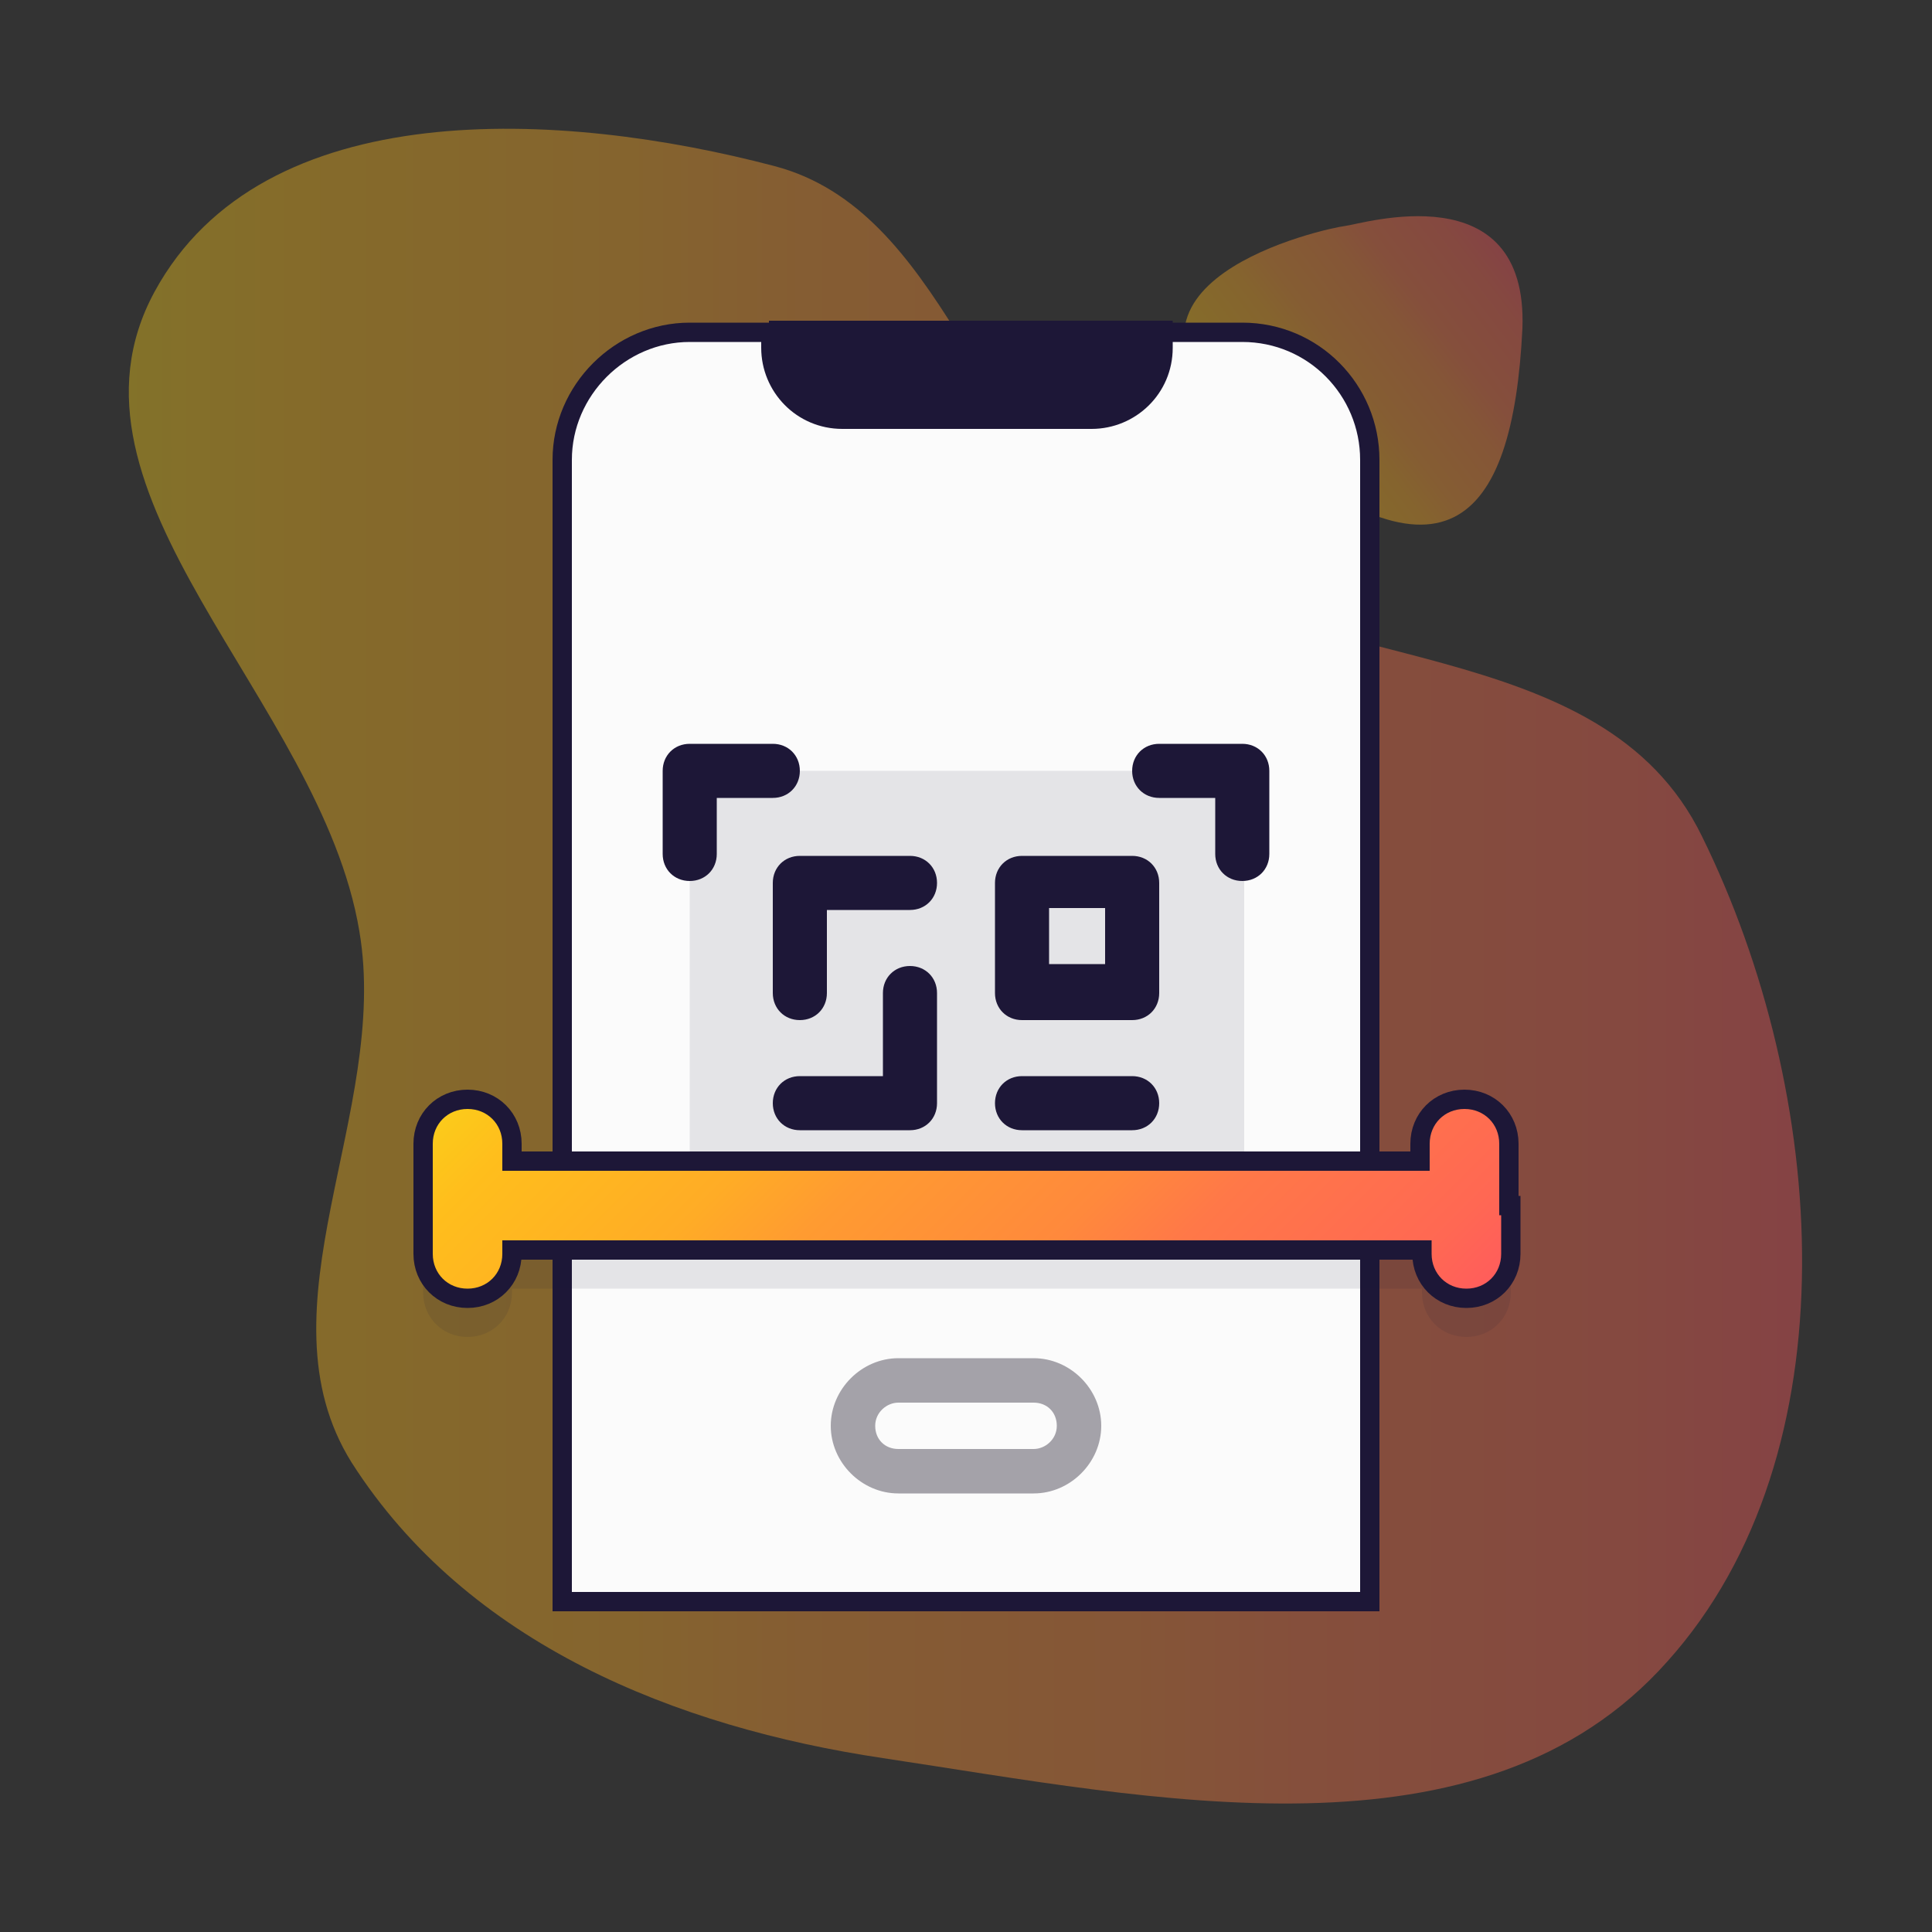 <?xml version="1.0" encoding="UTF-8"?>
<svg id="Layer_1" data-name="Layer 1" xmlns="http://www.w3.org/2000/svg" version="1.1" xmlns:xlink="http://www.w3.org/1999/xlink" viewBox="0 0 100 100">
  <rect x="0" y="0" width="100" height="100" fill="#333333" stroke="none"/>
  <defs>
    <style>
      .cls-1, .cls-2, .cls-3 {
        fill: #1d1737;
      }

      .cls-1, .cls-4, .cls-5 {
        stroke: #1d1737;
      }

      .cls-6 {
        fill: url(#linear-gradient-2);
      }

      .cls-6, .cls-2, .cls-7, .cls-3, .cls-8 {
        stroke-width: 0px;
      }

      .cls-6, .cls-7 {
        isolation: isolate;
        opacity: .4;
      }

      .cls-4 {
        fill: url(#linear-gradient-3);
      }

      .cls-7 {
        fill: url(#linear-gradient);
        fill-rule: evenodd;
      }

      .cls-3 {
        fill-opacity: .1;
      }

      .cls-8 {
        fill: #a4a2a9;
      }

      .cls-5 {
        fill: #fbfbfb;
      }
    </style>
    <linearGradient id="linear-gradient" x1="6.7" y1="52" x2="93.3" y2="52" gradientTransform="translate(0 102) scale(1 -1)" gradientUnits="userSpaceOnUse">
      <stop offset="0" stop-color="#facf1a"/>
      <stop offset=".1" stop-color="#ffbe1c"/>
      <stop offset=".3" stop-color="#ffac26"/>
      <stop offset=".4" stop-color="#ff9b31"/>
      <stop offset=".6" stop-color="#ff893c"/>
      <stop offset=".7" stop-color="#ff7848"/>
      <stop offset=".9" stop-color="#ff6853"/>
      <stop offset="1" stop-color="#ff595e"/>
    </linearGradient>
    <linearGradient id="linear-gradient-2" x1="65" y1="78.3" x2="78.3" y2="88.4" xlink:href="#linear-gradient"/>
    <linearGradient id="linear-gradient-3" x1="33.4" y1="45.5" x2="66.6" y2="78.7" gradientTransform="matrix(1,0,0,1,0,0)" xlink:href="#linear-gradient"/>
  </defs>
  <g>
    <path class="cls-7" d="M8,15.1c5.6-10.3,21.1-9.4,32.1-6.5,8.7,2.3,10.5,14.2,17.9,19.6,9.5,6.9,24.9,4.4,30.1,15.1,6.5,13.2,7.9,31.9-1.8,42.7-9.6,10.8-26.6,7.1-40.6,5-10.7-1.6-21.5-5.9-27.5-15.3-5-8,2-18.1.4-27.5C16.6,36.2,2.3,25.6,8,15.1Z"/>
    <path class="cls-6" d="M64.1,22c-8.4-7.4,4.6-10.2,5.5-10.3.9-.1,9.5-2.8,9.2,5.3-.5,10.2-4.1,14.2-14.7,5Z"/>
  </g>
  <g>
    <g>
      <path class="cls-5" d="M70.9,23.8v59.1H29.1V23.8c0-3.6,3-6.6,6.6-6.6h28.6c3.7,0,6.6,3,6.6,6.6Z"/>
      <g>
        <path class="cls-3" d="M35.7,39.9h28.7v21.5h-28.7v-21.5Z"/>
        <g>
          <path class="cls-2" d="M35.7,45.6c-.8,0-1.4-.6-1.4-1.4v-4.3c0-.8.6-1.4,1.4-1.4h4.3c.8,0,1.4.6,1.4,1.4s-.6,1.4-1.4,1.4h-2.9v2.9c0,.8-.6,1.4-1.4,1.4Z"/>
          <path class="cls-2" d="M64.3,45.6c-.8,0-1.4-.6-1.4-1.4v-2.9h-2.9c-.8,0-1.4-.6-1.4-1.4s.6-1.4,1.4-1.4h4.3c.8,0,1.4.6,1.4,1.4v4.3c0,.8-.6,1.4-1.4,1.4Z"/>
          <path class="cls-2" d="M58.6,52.8h-5.7c-.8,0-1.4-.6-1.4-1.4v-5.7c0-.8.6-1.4,1.4-1.4h5.7c.8,0,1.4.6,1.4,1.4v5.7c0,.8-.6,1.4-1.4,1.4ZM54.3,49.9h2.9v-2.9h-2.9v2.9Z"/>
          <path class="cls-2" d="M41.4,52.8c-.8,0-1.4-.6-1.4-1.4v-5.7c0-.8.6-1.4,1.4-1.4h5.7c.8,0,1.4.6,1.4,1.4s-.6,1.4-1.4,1.4h-4.3v4.3c0,.8-.6,1.4-1.4,1.4Z"/>
          <path class="cls-2" d="M47.1,58.5h-5.7c-.8,0-1.4-.6-1.4-1.4s.6-1.4,1.4-1.4h4.3v-4.3c0-.8.6-1.4,1.4-1.4s1.4.6,1.4,1.4v5.7c0,.8-.6,1.4-1.4,1.4Z"/>
          <path class="cls-2" d="M58.6,58.5h-5.7c-.8,0-1.4-.6-1.4-1.4s.6-1.4,1.4-1.4h5.7c.8,0,1.4.6,1.4,1.4s-.6,1.4-1.4,1.4Z"/>
        </g>
      </g>
      <path class="cls-3" d="M78.1,64.4h0s0-3.2,0-3.2c0-1.3-1-2.3-2.3-2.3s-2.3,1-2.3,2.3v.9H26.5v-.9c0-1.3-1-2.3-2.3-2.3s-2.3,1-2.3,2.3v5.7c0,1.3,1,2.3,2.3,2.3,1.3,0,2.3-1,2.3-2.3v-.2h47.1s0,.2,0,.2c0,1.3,1,2.3,2.3,2.3,1.3,0,2.3-1,2.3-2.3v-2.5h0Z"/>
      <path class="cls-4" d="M78.1,62.4h0s0-3.2,0-3.2c0-1.3-1-2.3-2.3-2.3s-2.3,1-2.3,2.3v.9H26.5v-.9c0-1.3-1-2.3-2.3-2.3s-2.3,1-2.3,2.3v5.7c0,1.3,1,2.3,2.3,2.3,1.3,0,2.3-1,2.3-2.3v-.2h47.1s0,.2,0,.2c0,1.3,1,2.3,2.3,2.3,1.3,0,2.3-1,2.3-2.3v-2.5h0Z"/>
      <path class="cls-1" d="M39.8,17.1h20.4v.9c0,2.1-1.7,3.7-3.7,3.7h-12.9c-2.1,0-3.7-1.7-3.7-3.7v-.9Z"/>
    </g>
    <path class="cls-8" d="M53.5,77.3h-7c-1.9,0-3.5-1.6-3.5-3.5s1.6-3.5,3.5-3.5h7c1.9,0,3.5,1.6,3.5,3.5s-1.6,3.5-3.5,3.5ZM46.5,72.6c-.6,0-1.2.5-1.2,1.2s.5,1.2,1.2,1.2h7c.6,0,1.2-.5,1.2-1.2s-.5-1.2-1.2-1.2h-7Z"/>
  </g>
</svg>